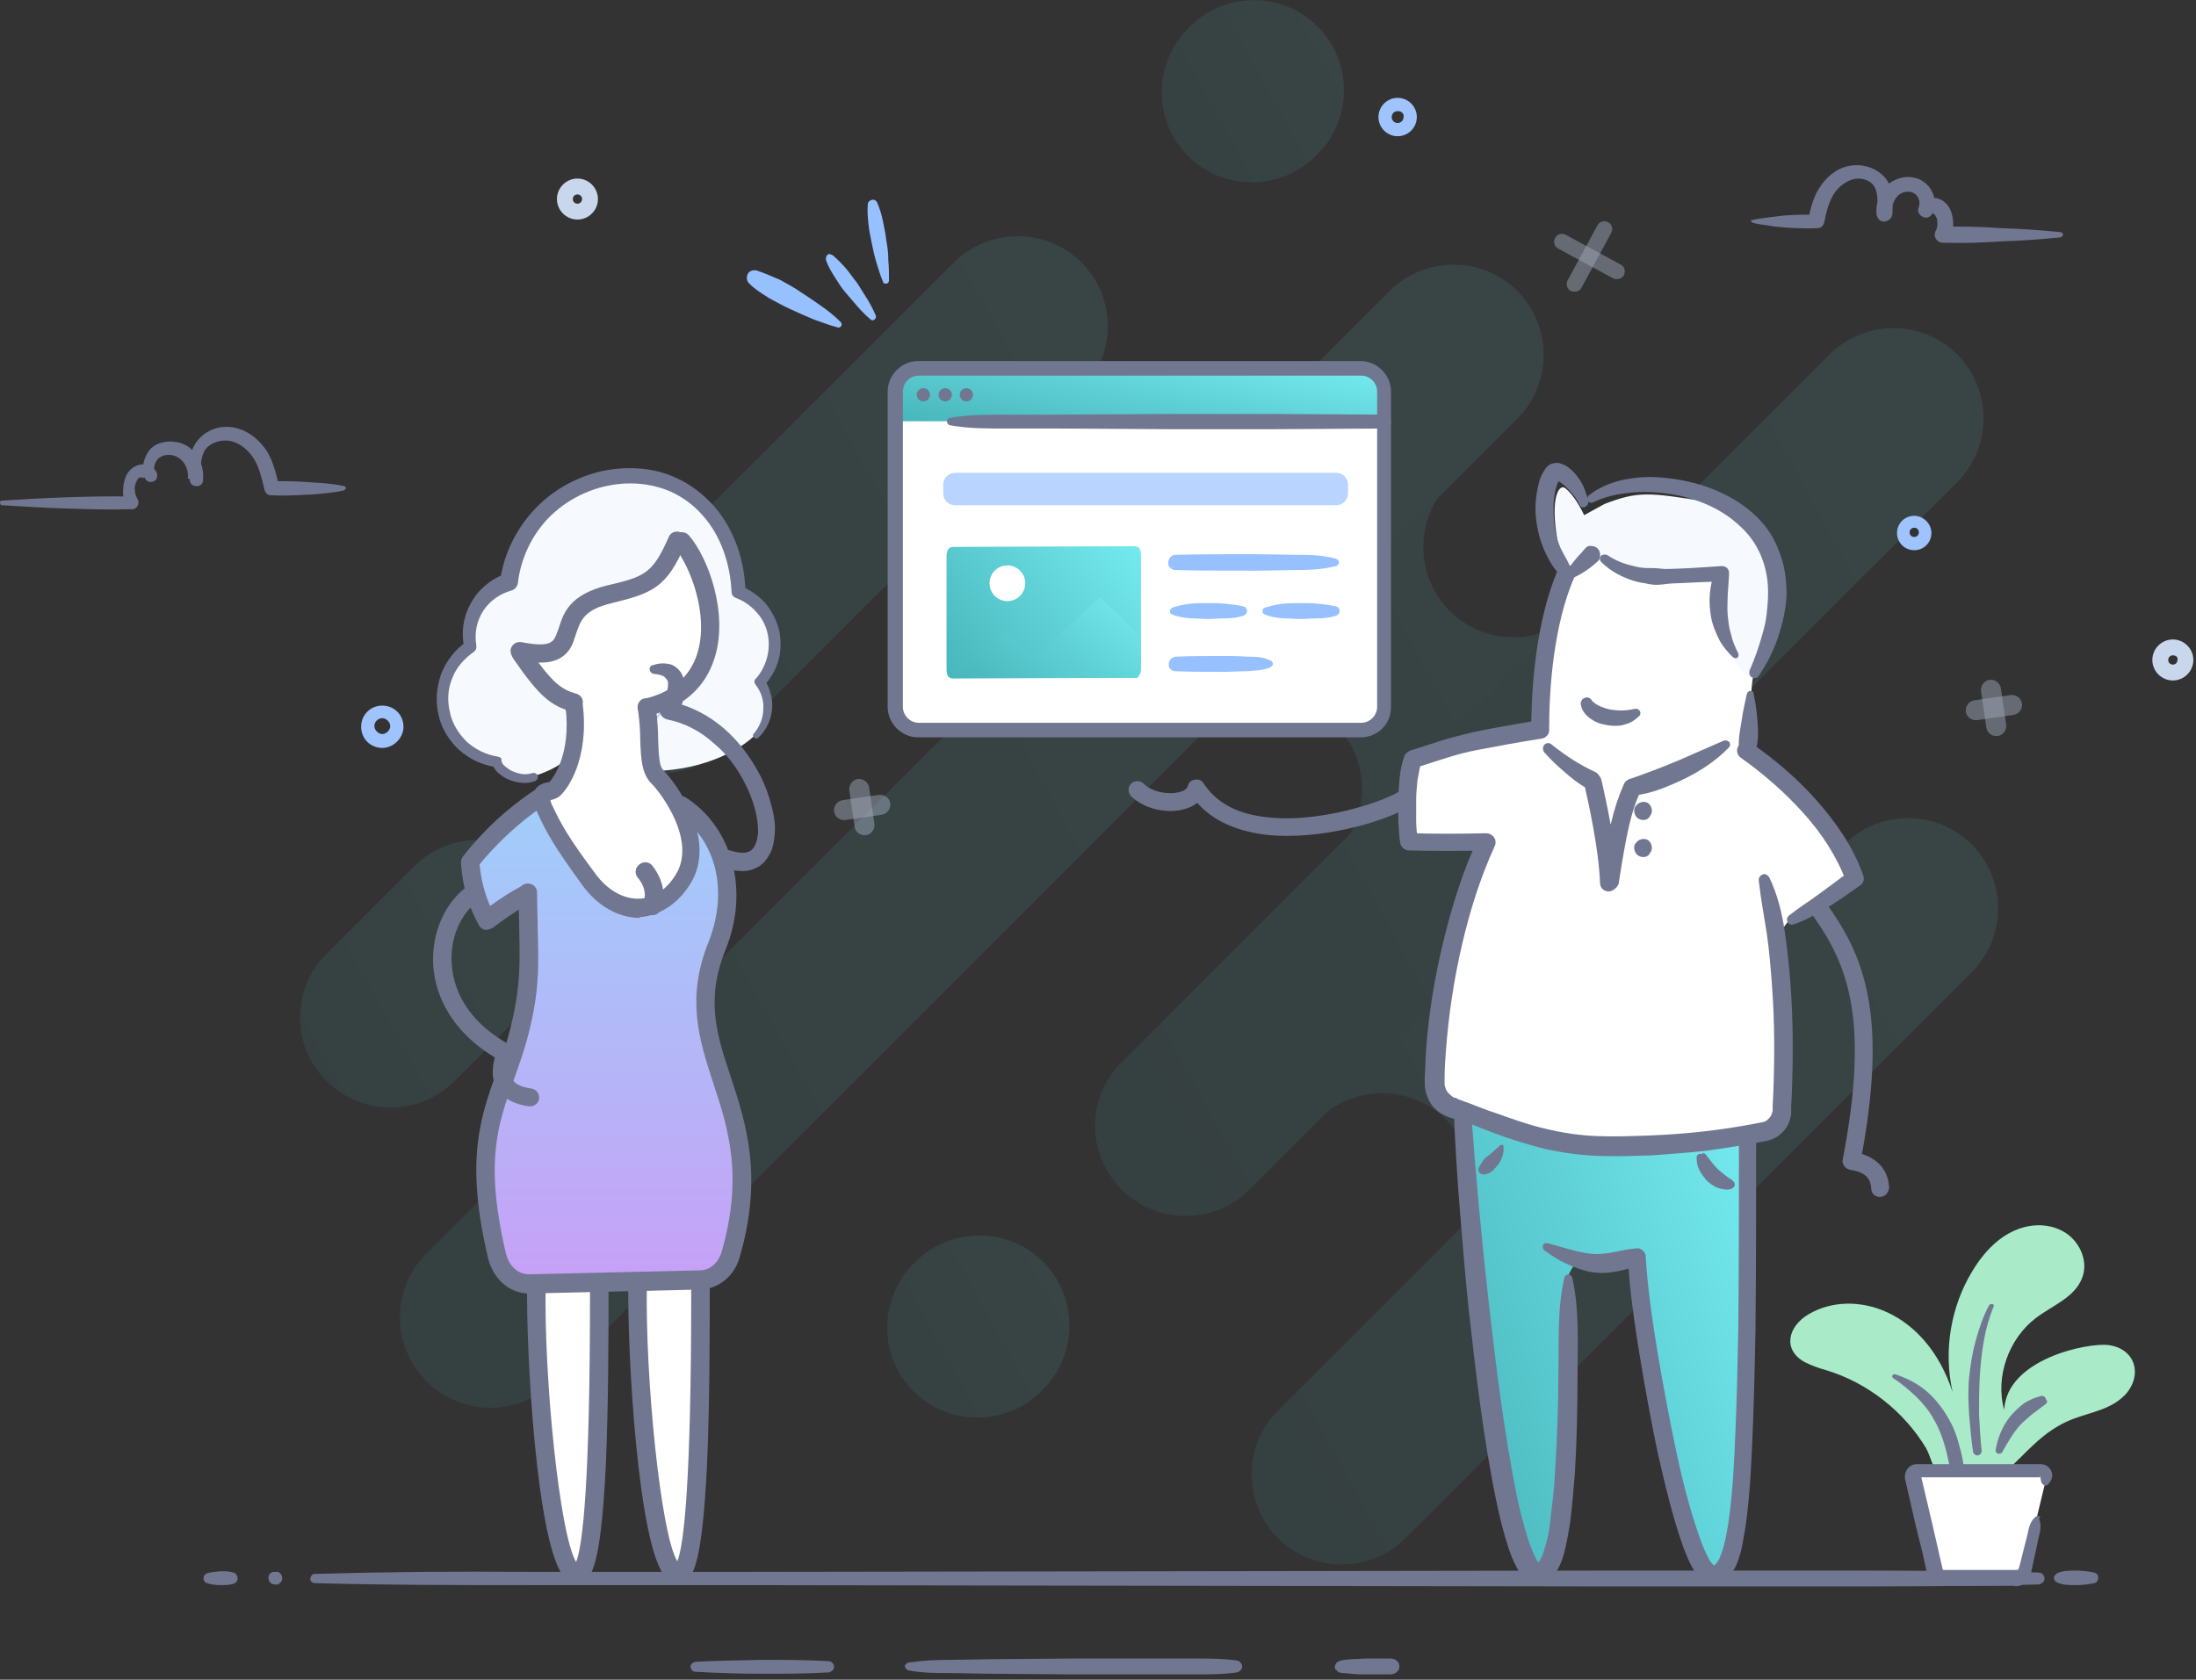 <svg width="332" height="254" viewBox="0 0 332 254" fill="none" xmlns="http://www.w3.org/2000/svg">
<rect x="0" y="0" width="332" height="254" fill="#333333" stroke="none"/>
<g opacity="0.1">
<path d="M193.2 213.3L278.8 127.7C284.1 122.4 292.8 122.4 298.1 127.7C303.4 133 303.4 141.7 298.1 147L212.5 232.6C207.2 237.9 198.5 237.9 193.2 232.6C187.9 227.3 187.9 218.6 193.2 213.3Z" fill="url(#paint0_linear)"/>
<path d="M49.4 144.2L62.6 131C67.9 125.7 76.6 125.7 81.9 131C87.2 136.3 87.2 145 81.9 150.3L68.7 163.5C63.4 168.8 54.7 168.8 49.4 163.5C44 158.2 44 149.5 49.4 144.2Z" fill="url(#paint1_linear)"/>
<path d="M199.3 169.3L238.4 130.2C235.7 132.9 234.4 136.4 234.4 139.9C234.4 143.4 235.7 146.9 238.4 149.6C243.7 154.9 252.4 154.9 257.7 149.6L218.6 188.7C221.3 186 222.6 182.5 222.6 179C222.6 175.5 221.3 172 218.6 169.3C213.3 164 204.6 164 199.3 169.3Z" fill="url(#paint2_linear)"/>
<path d="M182.6 109.7L219.2 73C216.5 75.7 215.2 79.2 215.2 82.7C215.2 86.2 216.5 89.7 219.2 92.4C224.5 97.7 233.2 97.7 238.5 92.4L201.9 129C204.6 126.3 205.9 122.8 205.9 119.3C205.9 115.8 204.6 112.3 201.9 109.6C196.6 104.4 187.9 104.4 182.6 109.7Z" fill="url(#paint3_linear)"/>
<path d="M169.6 160.6L276.6 53.6C281.9 48.3 290.6 48.3 295.9 53.6C301.2 58.9 301.2 67.6 295.9 72.9L188.9 179.9C183.6 185.2 174.9 185.2 169.6 179.9C164.2 174.5 164.2 165.9 169.6 160.6Z" fill="url(#paint4_linear)"/>
<path d="M64.5 189.5L210.1 44C215.4 38.7 224.1 38.7 229.4 44C234.7 49.3 234.7 58 229.4 63.3L83.8 208.9C78.5 214.2 69.8 214.2 64.5 208.9C59.1 203.5 59.1 194.9 64.5 189.5Z" fill="url(#paint5_linear)"/>
<path d="M90.2 93.7L144.2 39.7C149.5 34.4 158.2 34.4 163.5 39.7C168.8 45 168.8 53.7 163.5 59L109.5 113C104.2 118.3 95.5 118.3 90.2 113C84.9 107.7 84.9 99 90.2 93.7Z" fill="url(#paint6_linear)"/>
<path d="M179.6 4.3L179.9 4C185.2 -1.3 193.9 -1.3 199.2 4C204.5 9.3 204.5 18 199.2 23.3L198.9 23.6C193.6 28.9 184.9 28.9 179.6 23.6C174.3 18.3 174.3 9.7 179.6 4.3Z" fill="url(#paint7_linear)"/>
<path d="M138.1 191.1L138.4 190.8C143.7 185.5 152.4 185.5 157.7 190.8C163 196.1 163 204.8 157.7 210.1L157.4 210.4C152.1 215.7 143.4 215.7 138.1 210.4C132.8 205.1 132.8 196.4 138.1 191.1Z" fill="url(#paint8_linear)"/>
</g>
<path d="M276.1 207.2C275 206.9 273.9 206.5 272.9 206C269.5 204.2 270.2 200.6 273.5 198.7C280.2 194.8 291.1 198 295.2 210.5C293.8 204.3 294.9 197.6 298.2 192.2C302.7 184.7 308.7 184.4 311.9 186.2C314.3 187.5 315.8 190.6 314.8 193.2C313.7 196.2 310.3 197.4 307.8 199.3C303.7 202.4 301.6 208.2 303 213.2C303.4 205.5 315.6 203 318.8 203.4C323 204 323.9 208.1 321.3 210.9C319.2 213.1 316.3 213.5 313.6 214.5C306.5 217.1 304.4 223.8 298.6 224.8C296.6 225.2 294.4 224.5 293.1 222.9C292.1 221.8 291.9 220.3 291.2 219C287.9 213.5 282.4 209.1 276.1 207.2Z" fill="#A9EBC8"/>
<path d="M301.4 197.6C300.7 199.3 300.2 201.1 299.9 202.9C299.6 204.7 299.4 206.5 299.3 208.4C299.2 210.2 299.2 212.1 299.2 213.9C299.3 215.7 299.4 217.6 299.6 219.4C299.6 219.7 299.4 220 299 220.1C298.7 220.1 298.4 219.9 298.3 219.6C298 217.7 297.9 215.9 297.7 214C297.6 212.1 297.5 210.2 297.7 208.3C297.9 206.4 298.2 204.5 298.7 202.7C299.2 200.9 299.8 199.1 300.7 197.4C300.8 197.2 301 197.2 301.2 197.2C301.4 197.2 301.5 197.4 301.4 197.6Z" fill="#717791"/>
<path d="M286.5 207.8C288 208.3 289.5 209 290.8 210C292.1 211 293.2 212.3 294.1 213.7C295 215.1 295.7 216.6 296.1 218.2C296.6 219.8 296.9 221.4 297 222.9C297.1 223.4 296.7 223.9 296.1 224C295.6 224.1 295.1 223.7 295 223.2C294.5 220.2 293.9 217.3 292.4 214.7C291.7 213.4 290.8 212.3 289.7 211.2C288.6 210.2 287.5 209.2 286.2 208.4C286.1 208.3 286 208.1 286.1 208C286.2 207.8 286.4 207.8 286.5 207.8Z" fill="#717791"/>
<path d="M309.3 212.3L307.3 213.8C306.7 214.3 306.1 214.8 305.5 215.4C304.4 216.6 303.6 218 302.7 219.6C302.6 219.8 302.3 219.9 302 219.8C301.8 219.7 301.7 219.5 301.7 219.3C302 217.5 302.7 215.7 303.9 214.2C304.5 213.5 305.2 212.8 306 212.2C306.8 211.7 307.7 211.3 308.6 211.1C308.9 211 309.3 211.3 309.3 211.6C309.6 211.9 309.5 212.1 309.3 212.3Z" fill="#717791"/>
<path d="M307.9 229.6L306.1 237.5C306 238.1 305.4 238.6 304.8 238.6H293.7C293.1 238.6 292.5 238.2 292.4 237.5L289.1 223.3C289 222.8 289.4 222.3 289.9 222.3H308.6C309.1 222.3 309.5 222.8 309.4 223.3L309.2 224.2" fill="white"/>
<path d="M308.3 229.7C308.8 231.1 308.2 232.2 308 233.5L307.2 237.2L307.1 237.7C307.1 237.8 307 238.1 306.9 238.4C306.7 238.9 306.3 239.3 305.8 239.6C305.3 239.9 304.6 239.9 304.4 239.8H303.5H299.8H296.1H294.2H293.7C293.4 239.8 293.1 239.7 292.9 239.6C292.4 239.4 291.9 239 291.6 238.5C291.5 238.3 291.3 237.9 291.3 237.8L291.2 237.3L291 236.4L290.6 234.6L289.7 231L288 223.6C287.9 222.9 288.2 222.1 288.8 221.7C289.1 221.5 289.5 221.4 289.8 221.4H290.3H292.2H295.9H303.4H307.1H308H308.5C308.8 221.4 309.2 221.5 309.5 221.7C310.1 222.1 310.4 222.9 310.2 223.5C310.2 223.7 310.1 223.7 310.1 223.8C310.1 223.9 310 223.9 310 224C309.9 224.1 309.8 224.3 309.7 224.4C309.5 224.7 309 224.7 308.8 224.4C308.7 224.3 308.6 224.2 308.6 224.1C308.6 223.9 308.5 223.8 308.5 223.6C308.5 223.5 308.5 223.4 308.5 223.4C308.5 223.3 308.5 223.2 308.5 223.2C308.4 223.2 308.4 223.3 308.5 223.4H308.6H308.2H307.3H303.6H296.1H292.4H290.5H290.1C290.1 223.4 290.2 223.4 290.3 223.4C290.4 223.3 290.4 223.2 290.4 223.1L292.1 230.3L293.7 237.3L293.8 237.4H293.9H294.3H296.2H299.9H303.6C304.2 237.4 305.1 237.4 305 237.4C305.1 237.4 305.1 237.3 305.2 237.2C305.2 237.2 305.3 236.8 305.4 236.5L306.3 232.9C306.7 231.7 306.6 230.4 307.7 229.4C307.9 229.2 308.3 229.2 308.5 229.4C308.2 229.6 308.3 229.6 308.3 229.7Z" fill="#717791"/>
<g opacity="0.7">
<g opacity="0.7">
<path opacity="0.7" d="M301.8 111.3C301.1 111.3 300.4 110.8 300.3 110L299.5 104.5C299.4 103.7 300 102.9 300.8 102.8C301.6 102.7 302.4 103.3 302.5 104.1L303.3 109.6C303.4 110.4 302.8 111.2 302 111.3C302 111.2 301.9 111.3 301.8 111.3Z" fill="#C9D7ED"/>
</g>
<g opacity="0.7">
<path opacity="0.7" d="M298.7 108.9C298 108.9 297.3 108.4 297.2 107.6C297.1 106.8 297.7 106 298.5 105.9L304 105.1C304.8 105 305.6 105.6 305.7 106.4C305.8 107.2 305.2 108 304.4 108.1L298.9 108.9C298.8 108.9 298.7 108.9 298.7 108.9Z" fill="#C9D7ED"/>
</g>
</g>
<g opacity="0.7">
<g opacity="0.7">
<path opacity="0.7" d="M130.7 126.3C130 126.3 129.3 125.8 129.2 125L128.4 119.5C128.3 118.7 128.9 117.9 129.7 117.8C130.5 117.7 131.3 118.3 131.4 119.1L132.2 124.6C132.3 125.4 131.7 126.2 130.9 126.3C130.9 126.3 130.8 126.3 130.7 126.3Z" fill="#C9D7ED"/>
</g>
<g opacity="0.7">
<path opacity="0.7" d="M127.6 124C126.9 124 126.2 123.5 126.1 122.7C126 121.9 126.6 121.1 127.4 121L132.9 120.2C133.7 120.1 134.5 120.7 134.6 121.5C134.7 122.3 134.1 123.1 133.3 123.2L127.8 124C127.7 124 127.6 124 127.6 124Z" fill="#C9D7ED"/>
</g>
</g>
<path d="M289.4 83.2C287.9 83.2 286.8 82 286.8 80.6C286.8 79.1 288 78 289.4 78C290.8 78 292 79.2 292 80.6C292 82 290.9 83.2 289.4 83.2ZM289.4 79.8C289 79.8 288.7 80.1 288.7 80.5C288.7 80.9 289 81.2 289.4 81.2C289.8 81.2 290.1 80.9 290.1 80.5C290.1 80.1 289.8 79.8 289.4 79.8Z" fill="#9FC3FD"/>
<path d="M57.8 113.1C56 113.1 54.6 111.7 54.6 109.9C54.6 108.1 56 106.7 57.8 106.7C59.6 106.7 61 108.1 61 109.9C61 111.6 59.5 113.1 57.8 113.1ZM57.8 108.6C57.1 108.6 56.6 109.2 56.6 109.8C56.6 110.4 57.2 111 57.8 111C58.4 111 59 110.4 59 109.8C59 109.2 58.4 108.6 57.8 108.6Z" fill="#9FC3FD"/>
<g opacity="0.7">
<g opacity="0.7">
<path opacity="0.7" d="M238.1 44.1C237.9 44.1 237.7 44.1 237.5 44C236.9 43.7 236.7 43 237 42.4L241.5 34.1C241.8 33.5 242.5 33.3 243.1 33.6C243.7 33.9 243.9 34.6 243.6 35.2L239.1 43.5C238.9 43.9 238.5 44.1 238.1 44.1Z" fill="#C9D7ED"/>
</g>
<g opacity="0.7">
<path opacity="0.7" d="M244.5 42.2C244.3 42.2 244.1 42.2 243.9 42.1L235.6 37.6C235 37.3 234.8 36.6 235.1 36C235.4 35.4 236.1 35.2 236.7 35.5L245 40C245.6 40.3 245.8 41 245.5 41.6C245.3 42 244.9 42.2 244.5 42.2Z" fill="#C9D7ED"/>
</g>
</g>
<path d="M328.5 102.9C326.8 102.9 325.4 101.5 325.4 99.8C325.4 98.1 326.8 96.7 328.5 96.7C330.2 96.7 331.6 98.1 331.6 99.8C331.6 101.5 330.2 102.9 328.5 102.9ZM328.5 99.1C328.1 99.1 327.8 99.4 327.8 99.8C327.8 100.2 328.1 100.5 328.5 100.5C328.9 100.5 329.2 100.2 329.2 99.8C329.3 99.4 329 99.1 328.5 99.1Z" fill="#C9D7ED"/>
<path d="M87.3 33.2C85.6 33.2 84.2 31.8 84.2 30.1C84.2 28.4 85.6 27 87.3 27C89 27 90.4 28.4 90.4 30.1C90.4 31.8 89 33.2 87.3 33.2ZM87.3 29.4C86.9 29.4 86.6 29.7 86.6 30.1C86.6 30.5 86.9 30.8 87.3 30.8C87.7 30.8 88 30.5 88 30.1C88 29.7 87.7 29.4 87.3 29.4Z" fill="#C9D7ED"/>
<path d="M211.3 20.6C209.7 20.6 208.4 19.3 208.4 17.7C208.4 16.1 209.7 14.8 211.3 14.8C212.9 14.8 214.2 16.1 214.2 17.7C214.2 19.3 212.9 20.6 211.3 20.6ZM211.3 16.8C210.8 16.8 210.4 17.2 210.4 17.7C210.4 18.2 210.8 18.6 211.3 18.6C211.8 18.6 212.2 18.2 212.2 17.7C212.3 17.2 211.9 16.8 211.3 16.8Z" fill="#9FC3FD"/>
<path d="M264.8 33.3C265.6 33.1 266.4 33 267.2 32.9C268 32.8 268.8 32.7 269.6 32.6C271.2 32.5 272.8 32.4 274.5 32.5L273.3 33.4C273.7 31.8 274 30.1 275 28.5C276 26.9 277.5 25.5 279.5 25.1C281.5 24.7 283.7 25.3 285.1 27C285.8 27.9 286 28.9 286.1 29.8C286.2 30.7 286.1 31.6 286.1 32.4C286 33 285.5 33.5 284.8 33.5C284.2 33.5 283.8 33 283.7 32.4C283.6 31.1 283.9 29.9 284.6 28.8C285.3 27.7 286.6 27 287.9 26.8C288.6 26.7 289.2 26.8 289.9 27C290.5 27.2 291.2 27.7 291.6 28.2C292.5 29.3 292.8 30.8 292.2 32.2C291.9 32.8 291.3 33.1 290.7 32.8C290.1 32.5 289.8 31.9 290.1 31.3C290.4 30.7 290.9 30.3 291.4 30.1C291.9 29.9 292.4 29.9 292.9 30C294 30.3 294.6 31.1 294.9 31.8C295.2 32.5 295.3 33.3 295.3 34C295.3 34.7 295 35.5 294.7 36.1L293.7 34.3C296.7 34.2 299.6 34.3 302.6 34.5C305.6 34.6 308.5 34.8 311.5 35.1C311.7 35.1 311.9 35.3 311.9 35.5C311.9 35.7 311.7 35.8 311.5 35.9C308.5 36.2 305.6 36.4 302.6 36.5C299.6 36.7 296.7 36.8 293.7 36.7C293 36.7 292.5 36.1 292.5 35.5C292.5 35.3 292.6 35.1 292.6 35C292.8 34.7 292.9 34.3 292.9 33.9C292.9 33.5 292.9 33.1 292.7 32.8C292.6 32.5 292.3 32.3 292.3 32.3H292.2C292.2 32.3 292.2 32.3 292.3 32.2L290.1 31.2C290.3 30.8 290.2 30.1 289.8 29.6C289.5 29.2 288.9 28.9 288.2 29C287.5 29.1 287 29.4 286.6 30C286.2 30.6 286 31.3 286.1 32H283.8C283.9 30.4 283.9 29 283.3 28.1C282.7 27.2 281.3 26.8 280.2 27.1C279 27.4 277.9 28.3 277.2 29.4C276.5 30.6 276.1 32 275.8 33.6C275.7 34.1 275.3 34.5 274.8 34.5H274.7C273.1 34.6 271.5 34.5 269.8 34.4C269 34.3 268.2 34.3 267.4 34.1C266.6 34 265.8 33.9 265 33.7C264.8 33.6 264.7 33.4 264.7 33.2C264.6 33.4 264.7 33.3 264.8 33.3Z" fill="#717791"/>
<path d="M137.4 251.4C139.5 251.1 141.5 251 143.6 251L149.8 250.9L162.2 250.8H174.6H180.8C182.9 250.8 184.9 250.8 187 251.1C187.5 251.2 187.8 251.6 187.8 252.1C187.7 252.5 187.4 252.8 187 252.9C184.9 253.2 182.9 253.2 180.8 253.2H174.6H162.2L149.8 253.1L143.6 253C141.5 253 139.5 253 137.4 252.6C137 252.5 136.8 252.2 136.8 251.8C136.9 251.7 137.2 251.4 137.4 251.4Z" fill="#717791"/>
<path d="M202.1 251.4C202.5 251.1 202.9 251.1 203.2 251L204.3 250.9C205.1 250.9 205.8 250.8 206.6 250.8C207.4 250.8 208.1 250.8 208.9 250.8H210C210.4 250.8 210.8 250.8 211.1 251.1C211.6 251.4 211.7 252.1 211.4 252.6C211.3 252.7 211.2 252.8 211.1 252.9C210.7 253.2 210.3 253.2 210 253.2H208.9C208.1 253.2 207.4 253.2 206.6 253.2C205.8 253.2 205.1 253.2 204.3 253.1L203.2 253C202.8 253 202.4 253 202.1 252.6C201.7 252.4 201.7 251.9 202.1 251.4C202 251.5 202 251.4 202.1 251.4Z" fill="#717791"/>
<path d="M105.1 251.3C108.5 251.1 111.8 251.1 115.2 251C118.6 251 121.9 251 125.3 251.2C125.7 251.2 126.1 251.6 126.1 252.1C126.1 252.5 125.7 252.8 125.3 252.9C121.9 253.1 118.6 253.1 115.2 253.1C111.8 253.1 108.5 253 105.1 252.8C104.7 252.8 104.4 252.4 104.4 252C104.4 251.7 104.7 251.4 105.1 251.3Z" fill="#717791"/>
<path d="M51.8 74.2C50.9 74.4 50 74.5 49.1 74.6C48.2 74.7 47.3 74.8 46.4 74.8C44.6 74.9 42.8 75 41 74.9H40.9C40.5 74.9 40.1 74.5 40 74.1C39.6 72.4 39.2 70.7 38.4 69.4C37.6 68.1 36.3 67 34.9 66.7C33.5 66.4 31.9 66.9 31.1 67.9C30.3 69 30.3 70.6 30.4 72.4H28.4C28.5 71.6 28.3 70.7 27.8 70C27.3 69.3 26.6 68.9 25.8 68.8C25 68.7 24.2 69 23.8 69.5C23.3 70.1 23.2 70.9 23.4 71.5L21.6 72.3C21.6 72.3 21.6 72.3 21.5 72.2C21.4 72.2 21.3 72.2 21.2 72.2C21 72.2 20.7 72.5 20.6 72.9C20.4 73.3 20.3 73.8 20.4 74.2C20.4 74.7 20.6 75.1 20.8 75.5C21.1 76 20.9 76.6 20.4 76.9C20.3 77 20.1 77 19.9 77C16.6 77.1 13.4 77 10.1 76.9C6.8 76.8 3.6 76.6 0.3 76.4C0.1 76.4 0 76.2 0 76C0 75.8 0.1 75.7 0.3 75.7C3.6 75.5 6.8 75.3 10.1 75.2C13.4 75.1 16.6 75 19.9 75.1L19.2 76.6C18.8 75.9 18.6 75.2 18.6 74.4C18.6 73.6 18.7 72.9 19 72.1C19.3 71.4 19.9 70.6 21 70.3C21.5 70.2 22 70.2 22.5 70.4C23 70.6 23.5 71 23.7 71.5C23.9 72 23.7 72.6 23.2 72.8C22.7 73 22.1 72.8 21.9 72.3C21.3 70.9 21.7 69.3 22.5 68.2C22.9 67.6 23.6 67.2 24.2 67C24.9 66.8 25.6 66.7 26.3 66.8C27.7 66.9 29 67.7 29.7 68.8C30.5 69.9 30.8 71.2 30.7 72.6C30.7 73.2 30.2 73.6 29.6 73.5C29.1 73.5 28.7 73.1 28.7 72.6C28.6 71.7 28.6 70.7 28.7 69.7C28.8 68.7 29.1 67.6 29.8 66.7C31.2 64.9 33.5 64.2 35.6 64.7C37.7 65.2 39.3 66.6 40.4 68.3C41.4 70 41.8 71.9 42.2 73.6L41.2 72.8C43 72.7 44.8 72.8 46.6 72.9C47.5 73 48.4 73 49.3 73.1C50.2 73.2 51.1 73.3 52 73.5C52.2 73.5 52.3 73.7 52.3 73.9C52.1 74.1 52 74.2 51.8 74.2Z" fill="#717791"/>
<path d="M311 237.9C311.9 237.5 312.9 237.5 313.8 237.5C314.7 237.5 315.7 237.6 316.6 237.8C317.1 237.9 317.3 238.3 317.2 238.8C317.1 239.1 316.9 239.4 316.6 239.4C315.7 239.6 314.7 239.7 313.8 239.7C312.9 239.7 311.9 239.7 311 239.3C310.6 239.1 310.4 238.7 310.6 238.3C310.7 238.2 310.9 238 311 237.9Z" fill="#717791"/>
<path d="M47.6 238C58.5 237.7 69.3 237.6 80.2 237.7H112.8L177.9 237.6L243 237.5H275.6C286.5 237.5 297.3 237.5 308.2 237.8C308.7 237.8 309.1 238.2 309.1 238.7C309.1 239.2 308.7 239.5 308.2 239.6C297.3 239.9 286.5 239.9 275.6 239.9H243L177.9 239.8L112.8 239.7H80.2C69.3 239.7 58.5 239.7 47.6 239.4C47.2 239.4 46.9 239.1 46.9 238.7C47 238.3 47.2 238 47.6 238Z" fill="#717791"/>
<path d="M41.4 237.7C41.5 237.7 41.7 237.7 41.8 237.7C41.9 237.7 41.9 237.7 42 237.7C42.1 237.7 42.1 237.7 42.2 237.8C42.7 238.1 42.8 238.8 42.5 239.2C42.4 239.3 42.3 239.4 42.2 239.5C42.1 239.5 42.1 239.6 42 239.6C41.9 239.6 41.9 239.7 41.8 239.6C41.7 239.6 41.5 239.6 41.4 239.6C40.8 239.5 40.5 238.9 40.6 238.4C40.7 238 41 237.7 41.4 237.7Z" fill="#717791"/>
<path d="M31.3 237.9C32 237.7 32.7 237.7 33.3 237.6C34 237.6 34.7 237.6 35.3 237.8C35.7 237.9 36 238.4 35.9 238.9C35.8 239.2 35.6 239.4 35.3 239.5C34.6 239.7 33.9 239.7 33.3 239.7C32.6 239.7 31.9 239.6 31.3 239.4C30.9 239.3 30.7 238.9 30.8 238.5C30.8 238.2 31.1 238 31.3 237.9Z" fill="#717791"/>
<path d="M114.8 103.1C115.5 104.1 116 105.4 116 106.7C116 108.5 115.3 110.1 114.1 111.2C112.4 112.9 107.2 116.4 98.8 116.6H98.7C98.8 115.6 98.6 114.5 98.3 113.5C97.8 111.9 97.3 110.1 97.8 108.5C98.4 106.7 100.3 105.7 101.8 104.5C105.3 101.8 107.4 97.5 107.4 93C107.4 88.6 105.3 84.2 101.9 81.5C100.8 84.4 98.4 86.9 95.5 88C92.6 89.1 89.1 89.2 87 91.5C85.7 93 85.2 95.1 83.9 96.6C82.5 98.2 80.2 98.8 78.2 98.2C78.5 100.3 80.2 101.9 81.8 103.2C83.4 104.6 85.2 106 85.8 108C86 108.6 86 109.3 86.1 109.9C86.2 111.4 86.4 113 86.5 114.5V114.6L85.8 114.5C84.7 116 81.9 117 80.6 117.4C78.1 118.3 75.1 116.3 74.9 115.1C70.3 114.4 66.7 110.4 66.7 105.6C66.7 102.3 68.4 99.4 70.9 97.6C70.8 97.1 70.7 96.5 70.7 96C70.7 92.2 73.2 88.9 76.7 87.9C77.9 78.8 85.6 71.8 94.9 71.8C104.8 71.8 111 79.6 111.4 89.3C114.6 90.5 116.9 93.6 116.9 97.2C117.1 99.5 116.2 101.6 114.8 103.1Z" fill="#F6F9FE"/>
<path d="M86.1 106.7C86 106.7 86 106.7 85.9 106.7C83 105.8 81.3 104.6 77.4 98.9C77.2 98.6 77.3 98.1 77.6 97.9C77.9 97.7 78.4 97.8 78.6 98.1C82.5 103.8 83.9 104.6 86.4 105.4C86.8 105.5 87 105.9 86.9 106.3C86.7 106.5 86.4 106.7 86.1 106.7Z" fill="#717791"/>
<path d="M97.6 107.4C97.3 107.4 97 107.2 96.9 106.9C96.8 106.5 97 106.1 97.4 106.1C101.7 105 104.5 102.6 105.7 98.9C107.5 93.1 104.9 85.1 102.1 82C101.8 81.7 101.9 81.3 102.2 81C102.5 80.7 102.9 80.8 103.2 81.1C106.1 84.4 109.1 92.8 107 99.4C105.7 103.6 102.5 106.4 97.7 107.6C97.7 107.4 97.6 107.4 97.6 107.4Z" fill="#717791"/>
<path d="M113.9 111C114.8 110 115.4 108.6 115.4 107.2C115.5 105.8 115 104.5 114.2 103.5C114 103.2 114 102.8 114.3 102.6C115.1 101.7 115.7 100.5 116 99.3C116.3 98.1 116.3 96.8 116 95.6C115.7 94.4 115.1 93.3 114.2 92.4C113.4 91.5 112.3 90.8 111.2 90.4C110.8 90.2 110.6 89.9 110.6 89.5C110.4 85.3 109 81 106.2 77.9C104.8 76.3 103.1 75.1 101.3 74.3C99.4 73.5 97.4 73.1 95.3 73.1C91.1 73.1 87 74.7 83.9 77.4C80.8 80.1 78.8 84 78.3 88.1V88.2C78.2 88.7 77.8 89.2 77.3 89.3C75.6 89.8 74.1 90.8 73.1 92.3C72.1 93.8 71.7 95.7 72 97.5V97.6C72.1 98 71.9 98.4 71.6 98.6C70.2 99.6 69 100.9 68.4 102.5C67.7 104.1 67.6 105.9 68 107.6C68.3 109.3 69.3 110.9 70.5 112.1C71.8 113.3 73.4 114.1 75.2 114.4L75.5 114.5C75.7 114.5 75.9 114.8 75.8 115V115.1C75.8 115.1 75.9 115.3 76 115.5C76.1 115.7 76.3 115.8 76.5 116C76.9 116.3 77.3 116.6 77.7 116.7C78.6 117.1 79.6 117.2 80.5 116.9C80.8 116.8 81.2 117 81.3 117.3C81.4 117.6 81.2 118 80.9 118.1C79.7 118.6 78.3 118.4 77.2 118C76.6 117.8 76.1 117.5 75.6 117.1C75.3 116.9 75.1 116.7 74.9 116.4C74.7 116.1 74.4 115.8 74.3 115.3L75 116C72.9 115.7 71 114.8 69.4 113.4C67.9 112 66.7 110.1 66.3 108.1C65.8 106.1 66 103.9 66.7 101.9C67.5 99.9 68.8 98.2 70.6 97L70.2 98C69.7 95.7 70 93.3 71.2 91.2C72.3 89.1 74.3 87.5 76.6 86.7L75.6 87.9C76.2 83.2 78.7 78.7 82.3 75.6C85.9 72.5 90.7 70.7 95.4 70.8C97.8 70.8 100.2 71.3 102.3 72.3C104.5 73.3 106.4 74.8 108 76.6C111.1 80.2 112.6 84.9 112.7 89.5L112 88.6C113.4 89.2 114.7 90.1 115.7 91.2C116.7 92.4 117.4 93.8 117.8 95.3C118.1 96.8 118.1 98.4 117.7 99.8C117.3 101.3 116.5 102.6 115.5 103.7L115.6 102.8C116.5 104.2 116.9 105.9 116.7 107.5C116.5 109.1 115.7 110.6 114.6 111.6C114.5 111.7 114.2 111.7 114.1 111.6C113.8 111.3 113.8 111.1 113.9 111Z" fill="#717791"/>
<path d="M110.4 190.7C107.9 193.6 103.7 194 99.9 194.3C96 194.6 92.2 194.8 88.3 195.1C85.5 195.3 82.6 195.4 80.1 194.3C75.9 192.4 74 187.6 73.6 183C72.9 175 75.8 167.2 78 159.5C80.3 151.8 81.9 143.4 78.9 136C78.6 138.3 75.3 139.2 73.5 137.8C71.6 136.5 71.1 133.9 71.3 131.6C71.7 127.6 74.4 123.9 78 122.2C81.5 120.6 84.8 118.6 86.8 115.1C88.5 112.1 88.3 107.7 85.5 105.7C83.7 104.4 81.1 104.2 80.2 102.2C79.6 100.9 79.2 98.8 80.6 98.9C82.9 99 83.9 97 84.4 95.7C86.3 91.1 93.1 90.2 97.8 87.8C100.5 86.4 101.2 83.5 103.3 81.5C108.8 86.8 109.5 96.4 104.8 102.5C102.5 105.5 98.9 107.8 98.1 111.5C97.5 114.3 98.8 117.3 100.7 119.4C102.3 121.1 104.3 122.4 106.4 123.5C106.3 124.7 106.5 125.9 107 127C107.6 128.2 108.6 129.2 109.1 130.5C109.3 130.9 109.4 131.3 109.5 131.7C109.7 131.5 109.8 131.4 110.1 131.3C110 131.9 109.9 132.5 109.8 133.2C109.8 133.6 109.9 134 109.9 134.4C109.9 134.8 109.9 135.2 109.9 135.6C109.7 135.4 109.6 135.3 109.4 135.1C108.4 140.6 107.5 146.2 107.7 151.7C108 161.7 111.5 171.3 112.4 181.3C112.7 184.5 112.6 188.2 110.4 190.7Z" fill="url(#paint9_linear)"/>
<path d="M79.3 98.1C79.2 99.2 79.4 100.4 80.1 101.2C81.3 102.7 83.2 103.2 84.6 104.4C86.3 105.8 87 108.1 86.9 110.3C86.8 112.5 86 114.6 84.9 116.5C83.8 118.4 82.5 120.3 82.7 122.5C82.8 123.9 83.6 125.1 84.4 126.3C85.8 128.4 87.3 130.4 88.9 132.3C90.7 134.4 92.7 136.6 95.4 137.2C98.5 137.9 101.9 136.2 103.6 133.5C105.3 130.8 105.4 127.3 104.2 124.3C103.1 121.6 101 119.3 99.6 116.7C98.2 114.1 97.5 110.7 99.3 108.3C100.1 107.2 101.2 106.5 102.2 105.7C105.3 103.2 107.4 99.5 108 95.6C108.6 91.7 107.7 87.6 105.5 84.3C104.7 83.1 103.7 82 102.3 81.9C101.1 81.8 101.1 84 100.4 84.9C99.6 85.8 98.8 86.5 98 87.4C94.9 90.8 88.1 89.6 85.6 93.4C84.9 94.4 84.6 95.7 83.7 96.6C82.5 98 80.5 98.5 78.8 97.8" fill="white"/>
<path d="M81.1 194.2C80.9 207 83.2 238 87.2 238C90.799 238 90.499 204.7 90.499 194" fill="white"/>
<path d="M87.2 239.4C86.8 239.4 86.1 239.3 85.4 238.6C81.1 234.2 79.5 203.9 79.7 194.2C79.7 193.4 80.4 192.8 81.1 192.8C81.9 192.8 82.5 193.5 82.5 194.2C82.2 208.2 84.6 232.1 87.1 236.2C88.1 233.7 89.2 224.3 89.2 195.6V194.1C89.2 193.3 89.8 192.7 90.6 192.7C91.4 192.7 92 193.3 92 194.1V195.6C92 201.4 92 212.2 91.6 221.4C90.8 238 89.2 239.4 87.2 239.4Z" fill="#717791"/>
<path d="M96.4 194.1C96.1 206.9 98.5 238 102.5 237.9C106.1 237.9 105.8 204 105.8 193.6" fill="white"/>
<path d="M102.5 239.4C102.1 239.4 101.4 239.3 100.7 238.6C96.4 234.2 94.8 203.8 95 194.1C95 193.3 95.6 192.7 96.4 192.7C97.2 192.7 97.8 193.4 97.8 194.1C97.5 208.1 99.9 232.1 102.4 236.1C103.4 233.6 104.5 224.2 104.5 195.5V193.7C104.5 192.9 105.1 192.3 105.9 192.3C106.7 192.3 107.3 192.9 107.3 193.7V195.5C107.3 201.7 107.3 212.2 106.9 221.3C106.1 238 104.5 239.4 102.5 239.4C102.6 239.4 102.5 239.4 102.5 239.4Z" fill="#717791"/>
<path d="M96.7 138.8C93.499 138.8 90.299 137 87.999 133.8C83.799 128 82.6 125.9 81.2 122.8C80.799 121.9 80.299 120.7 80.799 119.6C81.299 118.6 82.299 118.4 82.799 118.3C82.9 118.3 82.999 118.3 83.1 118.2C83.499 117.8 86.4 114.2 85.499 106.9L85.4 106.4C85.299 105.6 85.9 104.9 86.6 104.9C87.4 104.8 88.1 105.4 88.1 106.1V106.5C89.1 114.8 85.799 119.4 84.6 120.4C84.1 120.8 83.6 120.9 83.2 121C83.2 121.1 83.299 121.3 83.4 121.6C84.799 124.6 85.9 126.6 89.999 132.1C91.799 134.6 94.299 136 96.7 135.9C98.9 135.8 100.8 134.5 102.2 132.2C105.3 127.1 99.999 120 98.499 118.5C96.999 117 96.9 114.7 96.799 112C96.799 110.7 96.7 109.2 96.499 107.7C96.499 107.5 96.4 107.3 96.4 107.1C96.299 106.3 96.9 105.6 97.6 105.6C98.4 105.5 99.1 106.1 99.1 106.8C99.1 107 99.1 107.1 99.2 107.3C99.4 109 99.499 110.5 99.499 111.9C99.6 114 99.6 115.8 100.3 116.5C102.2 118.4 108.5 126.9 104.4 133.6C102.5 136.7 99.7 138.5 96.6 138.7C96.9 138.8 96.799 138.8 96.7 138.8Z" fill="#717791"/>
<path d="M80 195.6C77.1 195.6 74.6 193.5 73.8 190.3C70.3 175.5 72.6 169.1 75 162.3C75.9 159.9 76.7 157.5 77.4 154.5C78.7 148.9 78.6 145.5 78.5 140.7C78.5 139 78.4 137.2 78.4 135C78.4 134.2 79 133.6 79.8 133.6C80.6 133.6 81.2 134.2 81.2 135C81.2 137.1 81.3 139 81.3 140.6C81.4 145.4 81.6 149.2 80.2 155.1C79.5 158.2 78.6 160.7 77.7 163.2C75.3 169.9 73.2 175.6 76.5 189.6C76.9 191.2 78.1 192.7 80 192.7L105.8 192.1C107.3 192.1 108.6 191 109.1 189.3C112.4 177.8 110.1 170.6 107.8 163.7C105.7 157.2 103.7 151 107.1 142.5C110.2 134.7 108.3 126.9 102.2 122.9C101.6 122.5 101.4 121.6 101.8 121C102.2 120.4 103.1 120.2 103.7 120.6C110.8 125.2 113.3 134.7 109.7 143.6C106.6 151.2 108.4 156.6 110.5 162.9C112.8 169.9 115.4 177.9 111.8 190.2C111 193 108.6 194.9 105.9 195L80.2 195.6C80.1 195.6 80.1 195.6 80 195.6Z" fill="#717791"/>
<path d="M98.6 138.4C98.4 138.4 98.2 138.3 97.9 138.2C97.2 137.8 97 137 97.3 136.3C97.6 135.7 97.7 134.2 96.4 132.7C95.9 132.1 96 131.2 96.7 130.7C97.3 130.2 98.2 130.3 98.7 131C100.6 133.5 100.6 136.1 99.8 137.6C99.6 138.2 99.1 138.4 98.6 138.4Z" fill="#717791"/>
<path d="M86.8 107.7C86.7 107.7 86.5 107.7 86.4 107.6C83.3 106.7 81.6 105.4 77.6 99.6C77.2 99 77.3 98.1 77.9 97.7C78.5 97.3 79.4 97.4 79.8 98C83.6 103.4 84.8 104.2 87.1 104.9C87.8 105.1 88.3 105.9 88 106.6C88 107.3 87.4 107.7 86.8 107.7Z" fill="#717791"/>
<path d="M98.1 108.4C97.5 108.4 96.9 108 96.7 107.3C96.5 106.6 97 105.8 97.7 105.6C101.7 104.6 104.3 102.3 105.4 98.9C107.3 92.9 104.2 85.4 102 82.8C101.5 82.2 101.6 81.3 102.1 80.8C102.7 80.3 103.6 80.4 104.1 80.9C107.1 84.3 110.2 92.9 108 99.6C106.6 104 103.3 106.9 98.3 108.2C98.4 108.3 98.2 108.4 98.1 108.4Z" fill="#717791"/>
<path d="M73.6 140.6C73.5 140.6 73.4 140.6 73.3 140.6C72.9 140.5 72.6 140.3 72.4 139.9C69.8 135.3 69.7 130.6 69.7 130.4C69.7 130.1 69.8 129.8 70 129.5C74.3 124 78.8 120.8 81.1 119.3L81.2 119.2C81.8 118.8 82.7 118.9 83.1 119.6C83.5 120.2 83.4 121.1 82.8 121.5C82.8 121.5 82.7 121.6 82.6 121.6C80.5 122.9 76.5 125.9 72.5 130.7C72.6 131.7 72.9 134.3 74.1 137C77 134.9 78.8 134 78.9 134C79.6 133.7 80.4 134 80.8 134.7C81.1 135.4 80.8 136.2 80.1 136.6C80.1 136.6 77.9 137.7 74.5 140.3C74.3 140.4 73.9 140.6 73.6 140.6Z" fill="#717791"/>
<path d="M80.2 167.3C80.1 167.3 80.1 167.3 80 167.3C77.7 167 76.1 166.1 75.2 164.7C74.4 163.5 74.3 161.9 74.8 159.9C67.2 155.3 65.7 149.2 65.5 146C65.2 141.2 67.2 136.5 70.7 134C71.3 133.5 72.2 133.7 72.6 134.3C73.1 134.9 72.9 135.8 72.3 136.2C69.6 138.2 68 141.9 68.3 145.8C68.6 150.7 71.7 155.1 77.1 158C77.7 158.3 78 159 77.7 159.7C77.1 161.4 77.1 162.6 77.5 163.3C77.9 163.9 78.8 164.4 80.3 164.6C81.1 164.7 81.6 165.4 81.5 166.2C81.4 166.8 80.8 167.3 80.2 167.3Z" fill="#717791"/>
<path d="M110.4 128.6C111.6 129 112.7 129.1 113.4 128.7C113.7 128.5 114 128.2 114.2 127.7C114.4 127.3 114.5 126.7 114.6 126.1C114.7 123.7 113.9 121 112.7 118.6C111.5 116.2 109.9 114 107.8 112.3C105.8 110.5 103.4 109.3 100.9 108.8C100.1 108.6 99.6 107.9 99.8 107.2C99.8 107 99.9 106.9 100 106.7V106.6C100.6 105.7 101 104.4 101 103.4C101 102.9 100.8 102.7 100.5 102.4C100.2 102.1 99.6 102 98.9 101.9H98.8C98.4 101.8 98.2 101.4 98.2 101.1C98.3 100.8 98.4 100.6 98.7 100.6C99.5 100.3 100.4 100.2 101.5 100.5C102 100.7 102.5 101.1 102.8 101.5C103 101.7 103.1 102 103.2 102.2C103.3 102.5 103.4 102.7 103.4 103C103.6 104 103.5 104.9 103.3 105.8C103.1 106.7 102.7 107.5 102.2 108.3L101.3 106.1C104.4 106.7 107.2 108.2 109.5 110.2C111.8 112.2 113.6 114.7 115 117.4C115.7 118.8 116.2 120.2 116.6 121.7C117 123.2 117.3 124.7 117.1 126.4C117 127.2 116.9 128.1 116.5 128.9C116.1 129.7 115.5 130.6 114.6 131.1C113.7 131.6 112.7 131.8 111.8 131.7C111.3 131.7 110.9 131.6 110.5 131.5L109.3 131.2C108.6 131 108.1 130.2 108.3 129.5C108.5 128.8 109.3 128.3 110 128.5C110.3 128.6 110.3 128.6 110.4 128.6Z" fill="#717791"/>
<path d="M81.7 100.2C80.6 100.2 79.4 100 78.3 99.8C77.5 99.6 77.1 98.9 77.2 98.2C77.4 97.4 78.1 97 78.8 97.1C83 97.9 83.6 97.2 84.1 96C84.2 95.6 84.4 95.3 84.5 94.9C85.2 92.7 86.1 89.9 91.9 88.5C97.5 87.2 98.7 86.7 101.1 81.2C101.4 80.5 102.2 80.2 102.9 80.5C103.6 80.8 103.9 81.6 103.6 82.3C100.8 88.9 98.6 89.7 92.5 91.2C88.3 92.2 87.8 93.8 87.1 95.8C87 96.2 86.8 96.6 86.7 97C85.8 99.5 83.8 100.2 81.7 100.2Z" fill="#717791"/>
<path d="M243.8 82.3C240.2 83.7 237.2 86.5 235.6 89.9C233.7 93.9 233.7 98.4 233.4 102.8C233.2 105.4 232.9 108.3 231.2 110.2C230.8 110.7 230.3 111.1 230.1 111.7C229.9 112.4 230.4 113.2 230.9 113.6C231.5 114.1 232.2 114.3 232.9 114.6C236.7 116.2 239.8 119.6 241 123.6C241.4 125 241.8 126.6 243.1 127.2C244.2 127.7 245.6 127.1 246.5 126.2C247.4 125.3 247.9 124.1 248.7 123.2C250.7 120.7 253.8 119.5 256.7 118.2C259.6 116.9 262.7 115.2 263.9 112.2C264.4 111 264.5 109.6 264.7 108.3C264.9 106.2 264.5 103.2 265.4 101.3C267.4 97.1 266 92.7 263.7 88.9C261.8 85.7 258.2 83.7 254.5 82.9C250.8 82.1 247 82.2 243.2 82.4" fill="white"/>
<path d="M229 111.1C226.2 111.8 223.4 112.6 220.6 113.3C217.9 114 215.1 114.8 213.4 117.1C211.2 120.1 212.2 124.4 213.3 128C217 127.6 220.8 127.2 224.5 126.8C221.1 136.9 218.7 147.4 217.3 158C216.9 160.8 216.7 163.9 218.2 166.2C219.8 168.7 222.9 169.8 225.9 170.5C237.2 173.3 249.1 174 260.7 172.5C263.3 172.2 266.2 171.6 267.7 169.5C269.2 167.6 269.1 164.9 269 162.5C268.8 157.9 268.6 153.3 268.3 148.7C268.1 145.2 268.2 141.2 270.8 138.9C272.3 137.6 274.3 137.1 276.2 136.3C278 135.5 279.9 134.2 280.2 132.2C280.5 130.2 279.1 128.5 277.8 126.9C275.5 124.2 273.2 121.5 271 118.8C268.9 116.3 265.5 113.8 263.3 111.3C258.8 113.5 255.6 115.7 251.1 117.9C249.4 118.8 247.6 119.7 246.4 121.2C243.9 124.3 244.6 129.1 242.3 132.4C242.3 128.3 242.2 124.1 240.5 120.4C238.7 116.2 234.6 113.4 230.7 110.9L229 111.1Z" fill="white"/>
<path d="M220.8 171.4C222.4 184.2 223.9 197 225.5 209.8C226.6 219.2 227.8 228.7 231.2 237.6C232.4 237.7 233.4 236.9 234 236C234.6 235 234.8 233.8 235 232.7C236.8 220.9 237.3 208.8 236.2 196.9C236.1 195.3 237 192.6 238 191.3C239.2 189.7 240.4 190.3 242.4 190.3C244 190.2 245.7 190.2 246.9 191.3C248.3 192.5 248.5 194.5 248.6 196.4C249.5 210.8 252.8 225 258.3 238.4C260.8 237.5 261.7 234.4 262.1 231.7C263.6 221.9 263.8 212 263.9 202.1C264.1 192.2 264.2 182.2 264.4 172.3C255.8 173 247.2 173.8 238.6 173C232.7 172.5 226.9 171.2 221.3 169.3C220.8 170.8 221.2 169.6 220.7 171.1" fill="url(#paint10_linear)"/>
<path d="M268.7 88.5C268.5 85.8 269.4 88.1 266.6 81.6C266.6 81.6 265.8 80.4 265.2 79.7C264.5 78.9 265.2 79.7 263.9 78.3C262.8 77.2 261.9 76.3 259.2 75.5C258.4 75.2 260.6 76.3 258.2 75.9C249.1 74.4 247.6 74.3 242.6 76.2L239.5 77.9C238.4 75.6 237.3 74.3 236.6 73.8C235.6 73.1 234.1 75.7 235.8 83.4C235.7 84.9 234.7 84.2 236.5 85.8C236.6 86 236.7 86.2 236.9 86.4L237 86.1L239.1 85.2C239.1 85.2 239.6 84 240.1 84C240.6 84 240.7 83.4 241.7 84.1C242.7 84.8 243.7 85.6 244.5 86.1C245.4 86.6 244.7 87 246.9 87.4C249.1 87.8 248.7 88.3 250.6 88C252 87.8 255.4 87 258.2 87.5C259.6 87.7 259.4 85.4 259.9 87.9C260.4 90.4 260.5 89.7 260.7 91.4C260.9 93.1 260.4 94 260.7 94.6C262 97.2 259.6 96.5 262.1 99.3C262.1 99.3 262.2 100.6 264 102.1C264.4 102.4 264.6 101.8 264.6 101.8C264.9 101 264.8 102.4 265.1 101.7C266.6 98.4 267.1 96.2 268.2 93.3C269.1 91.3 268.9 90.5 268.7 88.5Z" fill="#F6F9FE"/>
<path d="M222.4 168C223.1 177.7 224 187.5 225.1 197.2C226.2 206.9 227.4 216.6 229.3 226.1C229.8 228.5 230.4 230.8 231.1 233C231.5 234.1 231.9 235.2 232.4 236C232.5 236.2 232.6 236.3 232.7 236.4C232.7 236.4 232.5 236.3 232.5 236.4C232.4 236.4 232.4 236.5 232.4 236.4C232.5 236.4 232.6 236.2 232.7 236.1C233.2 235.4 233.5 234.3 233.8 233.2C234.1 232.1 234.3 230.9 234.4 229.7C234.7 227.3 235 224.9 235.1 222.5C235.4 217.7 235.6 212.8 235.6 207.9C235.7 203 235.4 198.1 236.5 193.2C236.6 192.9 236.9 192.7 237.2 192.7C237.4 192.8 237.6 192.9 237.7 193.2C238.8 198.1 238.5 203 238.5 207.9C238.5 212.8 238.4 217.7 238.1 222.7C237.9 225.2 237.7 227.6 237.4 230.1C237.2 231.3 237 232.6 236.7 233.9C236.4 235.2 236.1 236.4 235.2 237.8C235 238.1 234.7 238.5 234.3 238.9C233.9 239.2 233.3 239.6 232.6 239.6C232.3 239.6 231.7 239.5 231.5 239.4C231.1 239.3 230.9 239.1 230.7 238.9C230.3 238.6 230 238.2 229.8 237.9C229 236.6 228.5 235.4 228.1 234.2C227.3 231.8 226.7 229.3 226.2 226.9C224.2 217.2 223.1 207.4 222 197.6C221.5 192.7 221.1 187.8 220.7 182.9C220.3 178 220 173.1 219.8 168.2C219.8 167.5 220.3 166.8 221.1 166.8C221.7 166.7 222.4 167.3 222.4 168Z" fill="#717791"/>
<path d="M234 188C236.3 188.6 238.6 189.4 240.6 189.6C241.6 189.7 242.6 189.6 243.7 189.4C244.8 189.2 245.9 188.9 247.2 188.8C247.9 188.6 248.6 189.1 248.8 189.8C248.8 189.9 248.8 189.9 248.8 190C249.1 194.8 249.8 199.7 250.6 204.5C251.4 209.3 252.3 214.1 253.3 218.9C254.3 223.7 255.5 228.4 257.1 232.9C257.5 234 258 235.1 258.5 236C258.6 236.2 258.8 236.4 258.9 236.5C259 236.6 259.1 236.7 259 236.7H258.9C258.9 236.7 258.9 236.7 259 236.7C259.1 236.7 259.1 236.7 259.1 236.7C259.2 236.7 259.3 236.6 259.4 236.5C259.9 236 260.3 234.9 260.6 233.8C260.9 232.7 261.1 231.5 261.3 230.3C262 225.5 262.2 220.6 262.4 215.8C262.6 210.9 262.7 206 262.8 201.1C262.9 191.3 262.9 181.5 262.9 171.7C262.9 171 263.5 170.4 264.2 170.4C264.9 170.4 265.5 171 265.5 171.7C265.5 181.5 265.5 191.4 265.4 201.2C265.3 206.1 265.2 211 265 216C264.8 220.9 264.6 225.9 263.9 230.8C263.7 232 263.5 233.3 263.2 234.6C262.8 235.9 262.5 237.2 261.3 238.5C261 238.8 260.5 239.1 260 239.3C259.8 239.4 259.5 239.5 259.3 239.5C259.2 239.5 259.1 239.5 258.9 239.5C258.7 239.5 258.5 239.5 258.3 239.4C257.6 239.2 257.2 238.8 256.9 238.5C256.6 238.2 256.4 237.9 256.2 237.6C255.4 236.4 255 235.2 254.5 234C252.8 229.2 251.7 224.4 250.6 219.6C249.6 214.8 248.7 209.9 247.9 205C247.1 200.1 246.4 195.3 246.1 190.2L247.7 191.4C246.6 191.7 245.5 192.1 244.2 192.3C243.6 192.4 242.9 192.5 242.2 192.5C241.5 192.5 240.8 192.4 240.2 192.3C238.9 192 237.7 191.5 236.6 191C235.5 190.5 234.5 189.8 233.5 189.1C233.2 188.9 233.2 188.5 233.3 188.2C233.5 188 233.7 187.9 234 188Z" fill="#717791"/>
<path d="M233 111.7C229.8 112.2 226.5 112.8 223.4 113.4C221.8 113.7 220.3 114.1 218.7 114.6L214 116.1L214.9 115.2C214.6 116.1 214.5 117 214.3 118C214.2 119 214.1 120 214.1 121C214.1 122 214.1 123 214.1 124.1C214.1 125.1 214.2 126.1 214.4 127.1L213.2 126C217 126.1 220.9 126.1 224.7 126C225.4 126 226.1 126.6 226.1 127.3C226.1 127.5 226.1 127.7 226 127.9C223.8 132.7 222.2 137.8 221 143C219.8 148.2 219 153.5 218.6 158.9C218.5 160.2 218.4 161.6 218.4 162.9V163.4C218.4 163.6 218.4 163.8 218.4 163.8C218.4 164 218.4 164.2 218.5 164.4C218.6 164.8 218.8 165.2 219.2 165.5C219.4 165.7 219.5 165.8 219.7 165.9C219.8 166 219.9 166 220 166C220.1 166 220.3 166.1 220.4 166.2L222.3 166.9C223.6 167.4 224.8 167.9 226.1 168.3C228.6 169.2 231.1 170.1 233.7 170.7C236.2 171.3 238.8 171.7 241.5 171.8C244.1 171.9 246.8 171.8 249.5 171.7C252.2 171.6 254.8 171.4 257.5 171.1C260.2 170.8 262.8 170.4 265.4 169.9L266.4 169.7C266.6 169.7 266.8 169.6 267 169.5C267.3 169.3 267.6 169 267.8 168.6C267.9 168.4 267.9 168.2 268 168V167.9V167.7V167.2L268.1 165.2C268.3 159.8 268.3 154.4 267.9 149.1C267.7 146.4 267.5 143.8 267.1 141.1C266.7 138.5 266.2 135.9 265.9 133.2C265.8 132.7 266.2 132.3 266.6 132.2C267 132.1 267.3 132.4 267.5 132.7C268.7 135.2 269.4 138 269.8 140.7C270.2 143.4 270.5 146.2 270.7 148.9C271.1 154.4 271.1 159.8 270.9 165.3L270.8 167.3V167.8V168.1V168.5C270.7 169 270.6 169.4 270.4 169.9C270 170.8 269.3 171.5 268.5 172C268.1 172.2 267.6 172.4 267.2 172.5L266.2 172.7C263.5 173.2 260.8 173.6 258.1 174C255.4 174.3 252.6 174.5 249.9 174.7C247.2 174.8 244.4 174.9 241.7 174.8C238.9 174.7 236.1 174.3 233.4 173.7C230.7 173 228.1 172.2 225.5 171.2C224.2 170.7 222.9 170.2 221.7 169.7L219.2 169C219 168.9 218.9 168.9 218.7 168.8C218.5 168.7 218.3 168.6 218.1 168.5C217.7 168.3 217.3 168 217 167.7C216.3 167.1 215.9 166.2 215.6 165.3C215.5 164.9 215.4 164.4 215.4 163.9C215.4 163.6 215.4 163.5 215.4 163.3V162.8C215.5 161.4 215.5 160.1 215.6 158.7C216 153.2 216.9 147.8 218.2 142.4C219.5 137.1 221.1 131.8 223.5 126.7L224.7 128.6C220.8 128.7 216.9 128.7 213 128.6C212.4 128.6 211.8 128.1 211.7 127.5C211.5 126.4 211.5 125.3 211.4 124.2C211.4 123.1 211.4 122 211.4 121C211.4 119.9 211.5 118.8 211.6 117.7C211.7 116.6 211.9 115.5 212.3 114.4C212.4 114 212.8 113.7 213.2 113.5L217.9 112C219.5 111.5 221.1 111.1 222.8 110.7C226.1 110 229.3 109.5 232.6 108.9C233.3 108.8 234 109.3 234.1 110C234.3 110.9 233.8 111.5 233 111.7Z" fill="#717791"/>
<path d="M264.8 112.4C268.4 114.9 271.8 117.8 274.7 121.1C277.6 124.4 280.2 128.1 281.7 132.4C281.9 133 281.7 133.6 281.2 133.9C280.4 134.5 279.6 135 278.8 135.6C278 136.1 277.2 136.7 276.3 137.2C274.6 138.2 273 139.2 271.1 139.8C270.7 139.9 270.3 139.7 270.2 139.3C270.1 139 270.2 138.7 270.4 138.5C271.9 137.3 273.5 136.3 275 135.2L279.6 131.8L279.1 133.3C277.7 129.5 275.4 126 272.6 122.9C269.8 119.8 266.6 117 263.2 114.6C262.6 114.2 262.4 113.3 262.9 112.7C263.4 112.1 264.2 112 264.8 112.4Z" fill="#717791"/>
<path d="M265.1 104.8C265.4 106.2 265.6 107.6 265.7 109C265.8 110.4 265.9 111.8 265.5 113.2C265.3 113.9 264.6 114.4 263.9 114.2C263.3 114.1 262.9 113.5 262.9 113C262.8 111.6 263.1 110.3 263.3 109C263.5 107.6 263.8 106.3 264.1 104.9C264.2 104.6 264.5 104.4 264.8 104.5C264.9 104.5 265.1 104.6 265.1 104.8Z" fill="#717791"/>
<path d="M232.8 111.7C232.1 111.7 231.5 111.1 231.5 110.4C231.5 103.5 232.3 93.8 235.5 86.2C235.8 85.5 236.6 85.2 237.3 85.5C238 85.8 238.3 86.6 238 87.3C234.9 94.5 234.2 103.9 234.2 110.5C234.2 111.1 233.6 111.7 232.8 111.7Z" fill="#717791"/>
<path d="M240.8 106.1C241.1 106.3 241.4 106.6 241.9 106.8C242.4 107 242.9 107.2 243.5 107.3C244.7 107.5 245.8 107.5 247.1 107.2H247.2C247.6 107.1 247.9 107.4 248 107.7C248 107.9 248 108.1 247.9 108.2C247.3 108.8 246.6 109.3 245.8 109.5C245 109.8 244.1 109.8 243.3 109.7C242.5 109.6 241.6 109.4 240.8 108.9C240 108.4 239.2 107.7 239 106.6C238.9 106.1 239.2 105.6 239.7 105.5C240 105.4 240.3 105.5 240.5 105.7L240.8 106.1Z" fill="#717791"/>
<path d="M284.2 181C283.5 181 282.9 180.5 282.9 179.7C282.8 178.5 282.4 177.3 279.7 176.9C279.3 176.8 279 176.6 278.8 176.3C278.6 176 278.5 175.6 278.6 175.3C282.9 153 278.9 145.2 273.7 137.9C273.3 137.3 273.4 136.5 274 136C274.6 135.6 275.4 135.7 275.9 136.3C281.2 143.7 285.6 152.1 281.5 174.5C284.6 175.5 285.5 177.7 285.6 179.5C285.6 180.3 285 181 284.2 181C284.3 181 284.2 181 284.2 181Z" fill="#717791"/>
<path d="M194.6 126.4C193 126.4 191.4 126.3 189.9 126C186.1 125.3 183.1 123.8 181 121.4C180.4 121.9 179.7 122.2 178.9 122.4C176.6 123 173.2 122.5 171 120.4C170.5 119.9 170.5 119 171 118.5C171.5 118 172.4 118 172.9 118.5C174.2 119.8 176.7 120.2 178.2 119.8C178.7 119.7 179.5 119.4 179.6 118.8C179.7 118.3 180.2 117.9 180.7 117.9C181.2 117.8 181.7 118 182 118.5C183.7 121.1 186.5 122.8 190.3 123.4C198.7 124.9 209.7 121.1 211.8 119.5C212.4 119.1 213.2 119.2 213.7 119.8C214.1 120.4 214 121.2 213.4 121.7C211.3 123.4 202.8 126.4 194.6 126.4Z" fill="#717791"/>
<path d="M246.4 117.8C248.7 117 251.1 116.1 253.5 115.1L260.6 112C260.9 111.9 261.3 112 261.5 112.3C261.6 112.6 261.6 112.8 261.4 113C259.5 115 257.2 116.5 254.8 117.7C253.6 118.3 252.4 118.8 251.1 119.3C249.8 119.8 248.5 120.1 247.1 120.3C246.4 120.4 245.7 119.9 245.6 119.2C245.4 118.6 245.8 118 246.4 117.8Z" fill="#717791"/>
<path d="M239.9 119.2C238.6 118.5 237.5 117.6 236.5 116.7C235.4 115.8 234.5 114.9 233.5 113.8C233.2 113.5 233.2 112.9 233.5 112.6C233.8 112.3 234.3 112.3 234.6 112.6C235.6 113.4 236.7 114.2 237.8 114.9C238.9 115.6 240 116.2 241.1 116.7C241.8 117 242.1 117.8 241.8 118.5C241.5 119.2 240.7 119.5 240 119.2C240 119.3 239.9 119.2 239.9 119.2Z" fill="#717791"/>
<path d="M227.3 173.5C227.4 174.5 227 175.4 226.5 176.1C226.2 176.5 225.9 176.8 225.6 177.1C225.2 177.4 224.8 177.6 224.3 177.6C223.9 177.6 223.5 177.3 223.5 176.9C223.5 176.8 223.5 176.6 223.6 176.5L223.7 176.3C223.9 176 224.1 175.7 224.3 175.4C224.5 175.1 224.8 174.9 225.1 174.7L226.8 173.2C226.9 173.1 227.1 173.1 227.3 173.2C227.3 173.3 227.3 173.4 227.3 173.5Z" fill="#717791"/>
<path d="M257.9 174.6C258.5 175.4 259.1 176.2 259.7 176.8C260.4 177.4 261.1 178 261.8 178.4L261.9 178.5C262.2 178.7 262.4 179.1 262.2 179.4C262.1 179.6 261.9 179.7 261.7 179.8C261 180 260.3 179.8 259.6 179.6C259 179.3 258.4 178.9 258 178.5C257.6 178 257.2 177.5 256.9 176.9C256.6 176.3 256.5 175.7 256.5 175C256.5 174.7 256.8 174.4 257.2 174.5C257.6 174.3 257.7 174.4 257.9 174.6Z" fill="#717791"/>
<path d="M243.2 134.8C243.1 134.8 243.1 134.8 243.2 134.8C242.4 134.8 241.9 134.2 241.9 133.5C241.7 128.2 240.1 121.2 239.5 118.5C239.3 117.8 239.8 117.1 240.5 116.9C241.2 116.7 241.9 117.2 242.1 117.9C242.4 119.3 243 121.8 243.5 124.7C244.1 122.2 244.7 120.4 245.5 118.6C245.8 117.9 246.6 117.6 247.3 117.9C248 118.2 248.3 119 248 119.7C246.6 122.7 245.9 126 244.7 133.7C244.4 134.3 243.8 134.8 243.2 134.8Z" fill="#717791"/>
<path d="M248.4 124C248.2 124 247.9 123.9 247.7 123.8C247.1 123.4 246.9 122.6 247.2 122L247.3 121.9C247.7 121.3 248.5 121.1 249.1 121.4C249.7 121.8 249.9 122.6 249.6 123.2L249.5 123.3C249.3 123.8 248.9 124 248.4 124Z" fill="#717791"/>
<path d="M248.4 129.6C248.2 129.6 247.9 129.5 247.7 129.4C247.1 129 246.9 128.2 247.2 127.6L247.3 127.5C247.7 126.9 248.5 126.7 249.1 127C249.7 127.4 249.9 128.2 249.6 128.8L249.5 128.9C249.3 129.4 248.9 129.6 248.4 129.6Z" fill="#717791"/>
<path d="M238.8 76.3C238.4 75.5 237.9 74.8 237.3 74.2C236.8 73.6 236.1 73 235.5 72.7C235.4 72.6 235.2 72.6 235.2 72.6C235.2 72.6 235.2 72.6 235.3 72.6C235.4 72.6 235.5 72.6 235.6 72.6C235.7 72.6 235.7 72.6 235.7 72.6C235.8 72.5 235.8 72.5 235.8 72.5C235.7 72.6 235.5 73 235.4 73.3C235.1 74.1 235 74.9 234.9 75.8C234.8 77.5 234.9 79.3 235.3 81C235.5 81.8 235.8 82.7 236.2 83.4C236.6 84.2 237.1 84.9 237.4 85.8C237.6 86.3 237.3 86.8 236.8 87C236.5 87.1 236.2 87 236 86.9C235.1 86.3 234.6 85.4 234.1 84.5C233.6 83.6 233.2 82.6 232.9 81.7C232.3 79.7 232 77.6 232.2 75.6C232.3 74.6 232.5 73.5 232.8 72.5C233 72 233.2 71.5 233.7 70.8C233.8 70.7 233.8 70.6 234 70.5C234.1 70.4 234.2 70.3 234.4 70.2C234.5 70.2 234.6 70.1 234.7 70.1C234.8 70.1 235 70 235.1 70C235.3 70 235.3 70 235.4 70H235.6C236.1 70.1 236.4 70.3 236.7 70.4C237.8 71.1 238.4 71.9 239 72.8C239.5 73.7 239.9 74.7 240.1 75.8C240.2 76.2 239.9 76.6 239.5 76.7C239.2 76.8 238.9 76.6 238.8 76.3Z" fill="#717791"/>
<path d="M243.1 84C244.3 84.8 245.6 85.3 247 85.6C247.7 85.8 248.4 85.9 249.1 85.9C249.8 85.9 250.5 85.9 251.2 86C251.9 86.1 252.7 86 253.4 86L255.7 85.9C257.2 85.8 258.8 85.7 260.3 85.6C260.9 85.6 261.4 86 261.4 86.6V86.7V87L261.2 90C261.2 91 261.1 92 261.2 93C261.3 94 261.4 95 261.7 95.9C261.9 96.9 262.3 97.8 262.8 98.8C262.9 99.1 262.8 99.4 262.6 99.5C262.4 99.6 262.2 99.5 262 99.4C261.2 98.6 260.4 97.7 259.9 96.7C259.4 95.7 258.9 94.5 258.7 93.4C258.5 92.2 258.4 91.1 258.5 89.9C258.6 88.7 258.8 87.6 259.3 86.5L260.4 87.9C258.9 88 257.3 88 255.8 88.1L253.5 88.2C252.7 88.2 252 88.3 251.1 88.4C250.3 88.5 249.5 88.4 248.7 88.2C247.9 88.1 247.1 87.9 246.3 87.6C244.7 87 243.3 86.2 242.1 85C241.8 84.7 241.8 84.3 242.1 84C242.4 83.8 242.8 83.8 243.1 84Z" fill="#717791"/>
<path d="M237 86.2C237.5 85.4 238 84.8 238.6 84.1C238.9 83.8 239.2 83.5 239.5 83.1C239.8 82.8 240 82.4 240.8 82.6H240.9C241.4 82.7 241.8 83.1 241.9 83.7C242 84.5 241.7 84.8 241.3 85.1C241 85.4 240.6 85.7 240.2 86C239.5 86.5 238.7 87 237.8 87.4C237.4 87.5 237 87.3 236.9 87C236.9 86.7 236.9 86.4 237 86.2Z" fill="#717791"/>
<path d="M240.2 74.9C242 73.5 244.2 72.7 246.3 72.4C248.5 72 250.7 72.1 252.9 72.4C257.2 73 261.6 74.6 265 77.6C266.7 79.1 268.1 81 268.9 83.2C269.8 85.3 270.1 87.7 270.1 89.9C270 92.2 269.5 94.3 268.8 96.4C268.1 98.5 267.1 100.4 265.9 102.2C265.7 102.6 265.2 102.6 264.8 102.4C264.5 102.2 264.4 101.8 264.5 101.4C265.3 99.6 266 97.6 266.5 95.7C266.8 94.7 267 93.7 267.1 92.8C267.2 91.8 267.3 90.8 267.3 89.9C267.4 86 266 82.2 263.1 79.6C260.3 76.9 256.4 75.3 252.5 74.7C250.5 74.4 248.5 74.3 246.5 74.5C244.5 74.7 242.6 75.1 240.8 76C240.5 76.1 240.1 76 240 75.7C239.9 75.4 240 75.1 240.2 74.9Z" fill="#717791"/>
<path d="M114.4 40.9C115.6 41.3 116.7 41.8 117.9 42.3C119 42.9 120.1 43.5 121.1 44.2C122.2 44.9 123.2 45.6 124.2 46.3C125.2 47 126.2 47.8 127.1 48.7C127.3 48.9 127.3 49.2 127.1 49.4C127 49.5 126.8 49.6 126.6 49.5C125.4 49.2 124.2 48.7 123 48.3C121.8 47.8 120.7 47.3 119.6 46.8C118.5 46.3 117.4 45.7 116.3 45.1C115.2 44.4 114.2 43.8 113.3 42.9C112.8 42.5 112.8 41.7 113.2 41.2C113.5 40.9 114 40.8 114.4 40.9Z" fill="#96C0FF"/>
<path d="M125.9 38.6C126.6 39.2 127.3 39.9 127.9 40.6C128.5 41.3 129 42.1 129.6 42.8C130.1 43.6 130.6 44.4 131.1 45.2C131.6 46 132 46.8 132.4 47.7C132.5 48 132.4 48.2 132.1 48.4C131.9 48.5 131.7 48.4 131.6 48.3C130.9 47.7 130.2 47 129.6 46.3C129 45.6 128.4 44.9 127.8 44.2C127.2 43.5 126.7 42.7 126.2 41.9C125.7 41.1 125.2 40.3 124.9 39.4C124.8 39 124.9 38.6 125.3 38.4C125.4 38.4 125.7 38.5 125.9 38.6Z" fill="#96C0FF"/>
<path d="M132.6 30.6C133 31.5 133.3 32.5 133.5 33.5C133.7 34.5 133.9 35.4 134 36.4C134.2 37.4 134.3 38.4 134.3 39.4C134.4 40.4 134.4 41.4 134.4 42.4C134.4 42.7 134.2 42.9 133.9 42.9C133.7 42.9 133.5 42.8 133.5 42.6C133.1 41.7 132.8 40.7 132.5 39.7C132.2 38.7 132 37.8 131.8 36.8C131.6 35.8 131.4 34.9 131.3 33.9C131.2 32.9 131.1 31.9 131.2 30.9C131.2 30.5 131.6 30.2 132 30.2C132.3 30.2 132.5 30.4 132.6 30.6Z" fill="#96C0FF"/>
<path d="M205.7 110.4H138.8C136.9 110.4 135.3 108.8 135.3 106.9V59.2C135.3 57.3 136.9 55.7 138.8 55.7H205.7C207.6 55.7 209.2 57.3 209.2 59.2V106.9C209.2 108.9 207.7 110.4 205.7 110.4Z" fill="white"/>
<path d="M208.6 56.2H136.2V63.7H208.6V56.2Z" fill="url(#paint11_linear)"/>
<path d="M205.7 111.5H138.8C136.3 111.5 134.2 109.4 134.2 106.9V59.2C134.2 56.7 136.3 54.6 138.8 54.6H205.7C208.2 54.6 210.3 56.7 210.3 59.2V106.9C210.3 109.5 208.3 111.5 205.7 111.5ZM138.9 56.8C137.6 56.8 136.5 57.9 136.5 59.2V106.9C136.5 108.2 137.6 109.3 138.9 109.3H205.8C207.1 109.3 208.2 108.2 208.2 106.9V59.2C208.2 57.9 207.1 56.8 205.8 56.8H138.9Z" fill="#717791"/>
<path d="M209.2 64.8L192.8 64.9H176.4L160 64.8H151.8C149.1 64.8 146.3 64.8 143.6 64.3C143.3 64.2 143.1 63.9 143.2 63.6C143.2 63.4 143.4 63.2 143.6 63.2C146.3 62.7 149.1 62.7 151.8 62.7H160L176.4 62.6H192.8L209.2 62.7C209.8 62.7 210.3 63.2 210.3 63.8C210.3 64.3 209.8 64.8 209.2 64.8Z" fill="#717791"/>
<path d="M139.6 60.7C140.152 60.7 140.6 60.252 140.6 59.7C140.6 59.148 140.152 58.7 139.6 58.7C139.048 58.7 138.6 59.148 138.6 59.7C138.6 60.252 139.048 60.7 139.6 60.7Z" fill="#717791"/>
<path d="M142.9 60.7C143.453 60.7 143.9 60.252 143.9 59.7C143.9 59.148 143.453 58.7 142.9 58.7C142.348 58.7 141.9 59.148 141.9 59.7C141.9 60.252 142.348 60.7 142.9 60.7Z" fill="#717791"/>
<path d="M146.1 60.7C146.652 60.7 147.1 60.252 147.1 59.7C147.1 59.148 146.652 58.7 146.1 58.7C145.548 58.7 145.1 59.148 145.1 59.7C145.1 60.252 145.548 60.7 146.1 60.7Z" fill="#717791"/>
<path d="M171.5 82.6C172.3 82.6 172.5 83.2 172.5 84V101.1C172.5 101.9 172.2 102.5 171.5 102.5L144.1 102.6C143.3 102.6 143.1 102 143.1 101.2V84.1C143.1 83.3 143.4 82.7 144.1 82.7L171.5 82.6Z" fill="white"/>
<path d="M171.5 82.6C172.3 82.6 172.5 83.2 172.5 84V101.1C172.5 101.9 172.2 102.5 171.5 102.5L144.1 102.6C143.3 102.6 143.1 102 143.1 101.2V84.1C143.1 83.3 143.4 82.7 144.1 82.7L171.5 82.6Z" fill="url(#paint12_linear)"/>
<path d="M172.5 96.3V97.7L172.4 101.4L172 102.5L144.9 102.3L147.4 99.7L151.9 95.5L156.6 99.3L166.3 90.3L172.5 96.3Z" fill="url(#paint13_linear)"/>
<path d="M152.305 90.9C153.796 90.897 155.003 89.686 155 88.195C154.998 86.704 153.787 85.497 152.296 85.5C150.805 85.503 149.598 86.714 149.6 88.205C149.603 89.696 150.814 90.903 152.305 90.9Z" fill="white"/>
<path d="M202 76.4H144.4C143.4 76.4 142.6 75.6 142.6 74.6V73.3C142.6 72.3 143.4 71.5 144.4 71.5H202C203 71.5 203.8 72.3 203.8 73.3V74.6C203.8 75.6 203 76.4 202 76.4Z" fill="#B8D4FF"/>
<path d="M177.7 83.9C181.7 83.8 185.8 83.8 189.8 83.8L195.9 83.9C197.9 83.9 199.9 83.9 202 84.5C202.3 84.6 202.5 84.9 202.4 85.2C202.3 85.4 202.2 85.5 202 85.6C200 86.1 198 86.2 195.9 86.2L189.8 86.3C185.8 86.3 181.7 86.3 177.7 86.2C177.1 86.2 176.6 85.7 176.6 85.1C176.7 84.3 177.2 83.9 177.7 83.9Z" fill="#96C0FF"/>
<path d="M177.7 99.3C180.1 99.2 182.5 99.2 184.9 99.2C186.1 99.2 187.3 99.2 188.5 99.3C189.7 99.3 190.9 99.3 192.1 99.9C192.4 100 192.5 100.4 192.4 100.6C192.3 100.7 192.2 100.8 192.1 100.9C190.9 101.4 189.7 101.4 188.5 101.5C187.3 101.5 186.1 101.6 184.9 101.6C182.5 101.6 180.1 101.6 177.7 101.5C177.1 101.5 176.6 101 176.7 100.4C176.7 99.8 177.2 99.4 177.7 99.3Z" fill="#96C0FF"/>
<path d="M191.2 91.9C192.1 91.6 193 91.4 193.9 91.3C194.8 91.2 195.7 91.2 196.6 91.2C197.5 91.2 198.4 91.2 199.3 91.3C200.2 91.4 201.1 91.5 202 91.7C202.4 91.8 202.6 92.2 202.5 92.6C202.4 92.8 202.3 93 202 93.1C201.1 93.4 200.2 93.5 199.3 93.5C198.4 93.5 197.5 93.6 196.6 93.6C195.7 93.6 194.8 93.5 193.9 93.5C193 93.4 192.1 93.3 191.2 92.9C190.9 92.8 190.8 92.5 190.9 92.2C190.9 92.1 191 92 191.2 91.9Z" fill="#96C0FF"/>
<path d="M177.2 91.9C178.1 91.6 179 91.4 179.9 91.3C180.8 91.2 181.7 91.2 182.6 91.2C183.5 91.2 184.4 91.2 185.3 91.3C186.2 91.4 187.1 91.5 188 91.7C188.4 91.8 188.6 92.2 188.5 92.6C188.4 92.8 188.3 93 188 93.1C187.1 93.4 186.2 93.5 185.3 93.5C184.4 93.5 183.5 93.6 182.6 93.6C181.7 93.6 180.8 93.5 179.9 93.5C179 93.4 178.1 93.3 177.2 92.9C176.9 92.8 176.8 92.5 176.9 92.2C177 92.1 177.1 92 177.2 91.9Z" fill="#96C0FF"/>
<defs>
<linearGradient id="paint0_linear" x1="189.225" y1="236.575" x2="323.493" y2="162.599" gradientUnits="userSpaceOnUse">
<stop stop-color="#48B6BB"/>
<stop stop-color="#48B6BB"/>
<stop offset="1" stop-color="#74EAEF"/>
</linearGradient>
<linearGradient id="paint1_linear" x1="45.35" y1="167.475" x2="93.525" y2="140.883" gradientUnits="userSpaceOnUse">
<stop stop-color="#48B6BB"/>
<stop stop-color="#48B6BB"/>
<stop offset="1" stop-color="#74EAEF"/>
</linearGradient>
<linearGradient id="paint2_linear" x1="199.3" y1="188.7" x2="268.839" y2="150.452" gradientUnits="userSpaceOnUse">
<stop stop-color="#48B6BB"/>
<stop stop-color="#48B6BB"/>
<stop offset="1" stop-color="#74EAEF"/>
</linearGradient>
<linearGradient id="paint3_linear" x1="182.6" y1="129" x2="249.165" y2="92.391" gradientUnits="userSpaceOnUse">
<stop stop-color="#48B6BB"/>
<stop stop-color="#48B6BB"/>
<stop offset="1" stop-color="#74EAEF"/>
</linearGradient>
<linearGradient id="paint4_linear" x1="165.55" y1="183.875" x2="325.327" y2="95.795" gradientUnits="userSpaceOnUse">
<stop stop-color="#48B6BB"/>
<stop stop-color="#48B6BB"/>
<stop offset="1" stop-color="#74EAEF"/>
</linearGradient>
<linearGradient id="paint5_linear" x1="60.45" y1="212.875" x2="266.153" y2="99.491" gradientUnits="userSpaceOnUse">
<stop stop-color="#48B6BB"/>
<stop stop-color="#48B6BB"/>
<stop offset="1" stop-color="#74EAEF"/>
</linearGradient>
<linearGradient id="paint6_linear" x1="86.225" y1="116.975" x2="182.896" y2="63.713" gradientUnits="userSpaceOnUse">
<stop stop-color="#48B6BB"/>
<stop stop-color="#48B6BB"/>
<stop offset="1" stop-color="#74EAEF"/>
</linearGradient>
<linearGradient id="paint7_linear" x1="175.625" y1="27.575" x2="208.404" y2="9.515" gradientUnits="userSpaceOnUse">
<stop stop-color="#48B6BB"/>
<stop stop-color="#48B6BB"/>
<stop offset="1" stop-color="#74EAEF"/>
</linearGradient>
<linearGradient id="paint8_linear" x1="134.125" y1="214.375" x2="166.904" y2="196.315" gradientUnits="userSpaceOnUse">
<stop stop-color="#48B6BB"/>
<stop stop-color="#48B6BB"/>
<stop offset="1" stop-color="#74EAEF"/>
</linearGradient>
<linearGradient id="paint9_linear" x1="91.891" y1="195.226" x2="91.891" y2="81.5" gradientUnits="userSpaceOnUse">
<stop stop-color="#C7A0F6"/>
<stop offset="1" stop-color="#8CE6FD"/>
</linearGradient>
<linearGradient id="paint10_linear" x1="220.7" y1="238.4" x2="281.139" y2="217.341" gradientUnits="userSpaceOnUse">
<stop stop-color="#48B6BB"/>
<stop stop-color="#48B6BB"/>
<stop offset="1" stop-color="#74EAEF"/>
</linearGradient>
<linearGradient id="paint11_linear" x1="136.2" y1="63.7" x2="140.034" y2="43.308" gradientUnits="userSpaceOnUse">
<stop stop-color="#48B6BB"/>
<stop stop-color="#48B6BB"/>
<stop offset="1" stop-color="#74EAEF"/>
</linearGradient>
<linearGradient id="paint12_linear" x1="143.1" y1="102.6" x2="170.636" y2="80.298" gradientUnits="userSpaceOnUse">
<stop stop-color="#48B6BB"/>
<stop stop-color="#48B6BB"/>
<stop offset="1" stop-color="#74EAEF"/>
</linearGradient>
<linearGradient id="paint13_linear" x1="144.9" y1="102.5" x2="161.663" y2="81.606" gradientUnits="userSpaceOnUse">
<stop stop-color="#48B6BB"/>
<stop stop-color="#48B6BB"/>
<stop offset="1" stop-color="#74EAEF"/>
</linearGradient>
</defs>
</svg>
